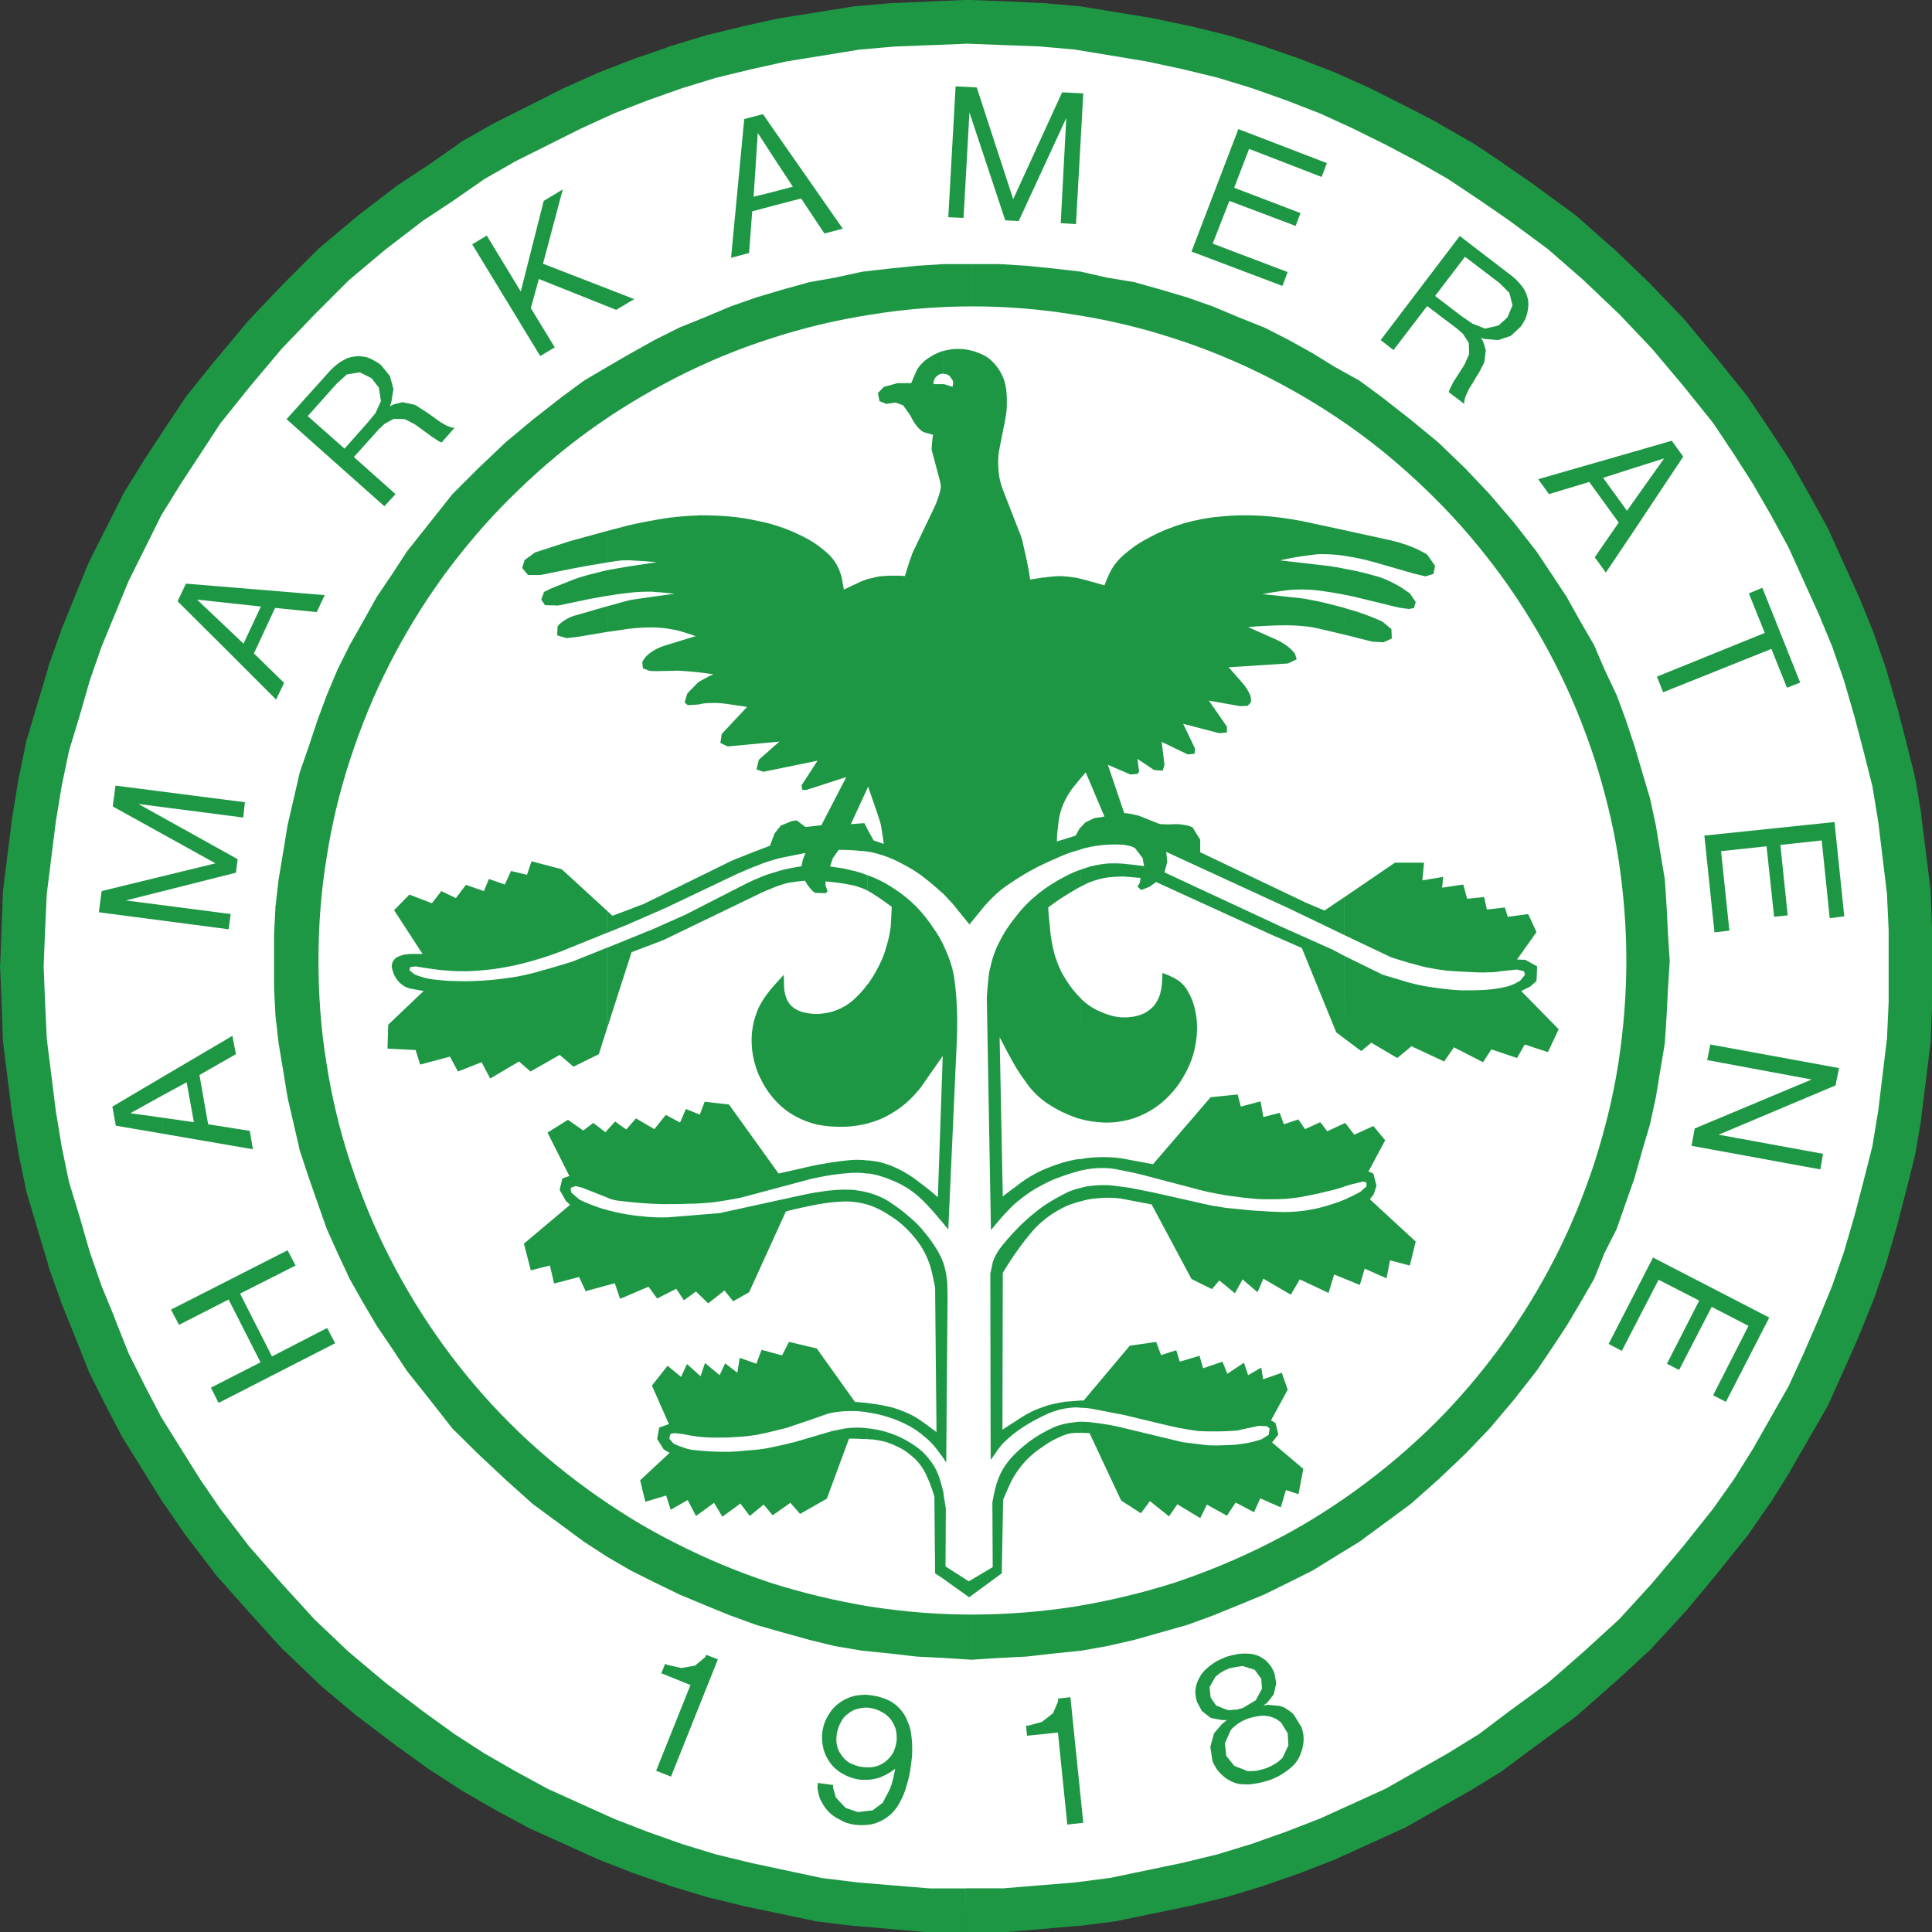 <svg xmlns="http://www.w3.org/2000/svg" width="213.642" height="213.656" viewBox="0 0 160.231 160.242" version="1.2"><rect x="0" y="0" width="160.231" height="160.242" fill="#333333" stroke="none"/><ellipse style="fill:#fff;fill-opacity:1;stroke-width:150;stroke-miterlimit:4;stroke-dasharray:none" cx="80.497" cy="79.744" rx="78.073" ry="78.371"/><g transform="translate(-628.26 -629.578)"><path style="fill:#1e9745;fill-opacity:1;fill-rule:nonzero;stroke:none" d="m 708.375,629.578 h -0.145 l -5.93,0.258 h -0.145 l -2.934,0.258 c -0.086,0 -0.172,0 -0.258,0.031 l -6.102,0.977 c -0.059,0.031 -0.117,0.031 -0.172,0.031 l -2.852,0.633 c -0.027,0 -0.059,0 -0.086,0.027 l -2.965,0.719 c -0.055,0.031 -0.113,0.059 -0.172,0.059 l -2.848,0.863 c -0.031,0.031 -0.086,0.031 -0.117,0.059 l -2.848,0.977 c -0.059,0 -0.086,0.031 -0.145,0.059 l -2.82,1.094 c -0.059,0.027 -0.113,0.059 -0.172,0.086 l -2.707,1.207 c -0.027,0.031 -0.086,0.059 -0.113,0.059 l -5.496,2.766 c -0.059,0.027 -0.117,0.055 -0.176,0.082 l -2.531,1.441 c -0.086,0.059 -0.203,0.117 -0.289,0.203 l -2.418,1.695 -2.617,1.727 c -0.059,0.031 -0.113,0.086 -0.172,0.117 l -3.078,2.359 c -0.059,0.027 -0.09,0.059 -0.145,0.113 l -3.051,2.562 c -0.086,0.059 -0.172,0.145 -0.23,0.203 l -2.848,2.848 c 0,0.027 -0.031,0.027 -0.059,0.059 l -2.707,2.848 c -0.055,0.059 -0.113,0.117 -0.172,0.172 l -2.59,3.109 c -0.027,0 -0.027,0.027 -0.059,0.059 l -2.473,3.078 c -0.059,0.086 -0.117,0.172 -0.176,0.258 l -1.754,2.621 -1.613,2.473 c -0.027,0.031 -0.027,0.059 -0.055,0.09 l -1.582,2.559 c -0.059,0.086 -0.117,0.176 -0.145,0.289 l -2.734,5.41 c -0.031,0.086 -0.059,0.172 -0.117,0.258 l -2.215,5.441 c -0.027,0.055 -0.059,0.141 -0.059,0.199 l -1.008,2.82 c 0,0.059 -0.027,0.117 -0.027,0.176 l -0.891,2.961 -0.836,2.82 c -0.059,0.117 -0.059,0.203 -0.086,0.316 l -0.605,2.91 c -0.027,0.055 -0.027,0.113 -0.027,0.141 l -0.488,2.965 c -0.031,0.059 -0.031,0.117 -0.031,0.145 l -0.746,5.957 c 0,0.086 -0.031,0.203 -0.031,0.316 l -0.113,3.078 -0.117,2.938 c -0.027,0.117 -0.027,0.199 0,0.316 l 0.117,2.934 0.113,3.109 c 0,0.086 0.031,0.203 0.031,0.289 l 0.746,5.957 c 0,0.027 0,0.086 0.031,0.145 l 0.488,2.965 c 0,0.027 0,0.086 0.027,0.141 l 0.605,2.906 c 0.027,0.117 0.027,0.23 0.086,0.32 l 0.836,2.82 0.891,2.961 c 0,0.059 0.027,0.117 0.027,0.176 l 1.008,2.82 c 0,0.086 0.031,0.141 0.059,0.199 l 1.094,2.707 1.121,2.82 c 0.031,0.113 0.086,0.199 0.117,0.285 l 1.352,2.707 c 0.031,0.027 0.031,0.027 0.031,0.059 l 1.352,2.59 c 0.055,0.055 0.086,0.145 0.145,0.23 l 3.223,5.18 c 0.027,0.055 0.055,0.113 0.113,0.145 l 1.699,2.473 c 0.027,0.031 0.059,0.059 0.086,0.117 l 2.359,3.078 c 0.027,0.059 0.086,0.145 0.145,0.203 l 2.734,3.078 c 0.027,0.027 0.027,0.059 0.059,0.059 l 2.703,2.992 c 0.059,0.059 0.117,0.113 0.172,0.145 l 2.82,2.703 c 0.059,0.059 0.117,0.117 0.176,0.172 l 3.078,2.59 c 0.055,0.031 0.086,0.059 0.145,0.09 l 3.105,2.359 c 0.031,0.027 0.059,0.055 0.086,0.055 l 2.594,1.871 c 0.055,0.031 0.082,0.059 0.141,0.086 l 2.445,1.586 c 0.059,0.055 0.117,0.086 0.176,0.113 l 2.59,1.496 c 0.027,0 0.059,0 0.059,0.031 l 2.703,1.465 c 0.086,0.059 0.172,0.086 0.23,0.117 l 5.469,2.473 c 0.059,0.031 0.113,0.059 0.172,0.086 l 2.82,1.094 c 0.059,0.031 0.086,0.059 0.145,0.059 l 2.848,0.98 c 0.031,0.027 0.086,0.027 0.117,0.055 l 2.848,0.863 c 0.059,0 0.117,0.031 0.172,0.059 l 2.965,0.719 c 0.027,0.031 0.059,0.031 0.086,0.031 l 5.871,1.234 c 0.086,0.031 0.203,0.059 0.289,0.059 l 3.051,0.375 h 0.141 l 5.93,0.52 h 3.254 v -3.629 h -2.965 l -5.93,-0.488 -3.051,-0.375 -5.812,-1.238 -2.965,-0.719 -2.82,-0.863 -2.848,-1.008 -2.82,-1.094 -5.469,-2.473 -2.703,-1.469 -2.594,-1.496 -2.445,-1.582 -2.59,-1.871 -3.105,-2.359 -3.082,-2.59 -2.82,-2.676 -2.734,-2.996 -2.703,-3.078 -2.359,-3.078 -1.699,-2.477 -3.223,-5.152 -1.355,-2.59 -1.352,-2.703 -1.121,-2.82 v -0.031 l -1.121,-2.734 -0.98,-2.82 -0.863,-2.992 -0.863,-2.82 -0.605,-2.934 -0.488,-2.965 -0.746,-5.957 -0.145,-3.078 -0.117,-2.938 0.117,-2.965 0.145,-3.078 0.746,-5.957 0.488,-2.965 0.605,-2.906 0.863,-2.848 0.863,-2.996 0.98,-2.82 2.242,-5.438 2.707,-5.441 1.582,-2.559 1.641,-2.504 1.699,-2.59 2.473,-3.082 2.59,-3.078 2.734,-2.848 2.852,-2.852 3.051,-2.559 3.078,-2.359 2.617,-1.73 0.031,-0.027 2.445,-1.699 2.562,-1.465 5.465,-2.734 2.707,-1.238 2.82,-1.094 2.848,-1.008 2.82,-0.863 2.965,-0.719 2.852,-0.633 6.043,-0.98 2.934,-0.258 5.93,-0.23 z m 80.117,80.148 v -3.137 l -0.113,-3.051 c 0,-0.113 0,-0.23 -0.027,-0.316 l -0.746,-5.957 v -0.145 l -0.492,-2.934 c -0.027,-0.086 -0.059,-0.172 -0.059,-0.262 l -0.746,-2.992 -0.75,-2.879 c -0.031,-0.027 -0.031,-0.055 -0.031,-0.086 l -0.859,-2.961 c -0.027,-0.059 -0.059,-0.117 -0.059,-0.176 l -0.977,-2.82 c -0.031,-0.059 -0.062,-0.145 -0.086,-0.199 l -1.098,-2.707 c -0.027,-0.027 -0.027,-0.086 -0.055,-0.113 l -2.477,-5.469 c -0.059,-0.086 -0.086,-0.145 -0.113,-0.23 l -1.496,-2.703 c 0,-0.031 -0.031,-0.059 -0.031,-0.059 l -1.465,-2.59 c -0.059,-0.059 -0.086,-0.117 -0.117,-0.203 l -1.641,-2.504 -1.727,-2.562 c -0.059,-0.086 -0.113,-0.172 -0.172,-0.258 l -2.477,-3.078 c 0,-0.031 -0.027,-0.059 -0.059,-0.059 l -2.59,-3.109 c -0.055,-0.055 -0.113,-0.113 -0.141,-0.172 l -2.738,-2.848 c -0.023,-0.031 -0.055,-0.059 -0.113,-0.117 l -2.965,-2.848 c -0.027,-0.031 -0.086,-0.059 -0.113,-0.086 l -2.938,-2.59 c -0.086,-0.059 -0.168,-0.145 -0.258,-0.203 l -3.195,-2.332 c -0.027,-0.027 -0.055,-0.027 -0.055,-0.055 l -2.504,-1.727 c -0.031,-0.031 -0.059,-0.031 -0.059,-0.059 l -2.59,-1.727 c -0.09,-0.027 -0.145,-0.086 -0.23,-0.117 l -2.562,-1.469 c -0.027,-0.027 -0.086,-0.055 -0.113,-0.082 l -2.617,-1.355 c 0,0 -0.031,-0.027 -0.062,-0.027 l -2.73,-1.383 c -0.027,0 -0.059,-0.027 -0.117,-0.059 l -2.703,-1.207 c -0.059,-0.027 -0.117,-0.059 -0.172,-0.086 l -2.824,-1.094 c -0.055,-0.027 -0.086,-0.059 -0.141,-0.059 l -2.82,-0.977 c -0.059,-0.027 -0.117,-0.027 -0.145,-0.059 l -2.82,-0.863 c -0.059,0 -0.145,-0.027 -0.203,-0.059 l -2.938,-0.719 c -0.055,-0.027 -0.086,-0.027 -0.141,-0.027 l -2.965,-0.633 c -0.059,0 -0.086,0 -0.145,-0.031 l -5.957,-0.977 c -0.086,-0.031 -0.199,-0.031 -0.285,-0.031 l -2.938,-0.258 h -0.145 l -2.992,-0.145 -3.078,-0.113 H 708.375 v 3.625 l 3.078,0.117 2.992,0.113 2.938,0.258 5.93,0.98 2.961,0.633 2.965,0.719 2.82,0.863 2.848,1.008 2.824,1.094 2.703,1.238 2.734,1.352 2.617,1.383 2.562,1.465 2.59,1.727 2.504,1.73 3.195,2.359 2.934,2.559 2.992,2.852 2.707,2.848 2.59,3.078 2.477,3.082 1.727,2.59 1.582,2.473 1.496,2.59 1.469,2.707 2.477,5.469 1.121,2.703 0.98,2.82 0.863,2.965 0.746,2.848 0.75,2.965 0.484,2.938 0.723,5.957 0.141,3.051 v 5.984 l -0.141,3.023 -0.723,5.957 -0.484,2.934 -0.75,2.965 -0.746,2.852 -0.863,2.961 -0.98,2.82 -1.121,2.734 -1.238,2.852 -1.238,2.703 -2.965,5.211 -1.582,2.531 -1.727,2.445 -2.477,3.109 -2.617,3.109 -2.68,2.934 -2.961,2.707 -2.965,2.59 -3.223,2.359 -2.477,1.871 -2.559,1.582 -5.211,2.965 -5.438,2.473 -2.824,1.094 -2.848,1.008 -2.82,0.863 -2.965,0.719 -5.957,1.238 -2.906,0.375 -5.957,0.488 H 708.375 v 3.629 h 3.367 l 5.957,-0.52 h 0.145 l 2.934,-0.375 c 0.086,0 0.203,-0.027 0.289,-0.059 l 5.957,-1.234 c 0.055,0 0.086,0 0.141,-0.031 l 2.938,-0.719 c 0.059,-0.027 0.145,-0.059 0.203,-0.059 l 2.82,-0.863 c 0.027,-0.027 0.086,-0.027 0.145,-0.055 l 2.82,-0.98 c 0.055,0 0.086,-0.027 0.141,-0.059 l 2.824,-1.094 c 0.055,-0.027 0.113,-0.055 0.172,-0.086 l 5.438,-2.473 c 0.113,-0.031 0.199,-0.086 0.289,-0.145 l 5.207,-2.965 c 0.059,-0.027 0.086,-0.059 0.113,-0.059 l 2.566,-1.582 c 0.086,-0.059 0.172,-0.145 0.258,-0.199 l 2.473,-1.844 3.195,-2.332 c 0.09,-0.055 0.172,-0.145 0.258,-0.199 l 2.938,-2.59 c 0.027,-0.031 0.059,-0.031 0.086,-0.059 l 2.934,-2.707 c 0.086,-0.086 0.172,-0.141 0.234,-0.23 l 2.703,-2.934 c 0.027,-0.059 0.059,-0.086 0.113,-0.113 l 2.59,-3.109 c 0.031,-0.031 0.059,-0.059 0.059,-0.086 l 2.477,-3.082 c 0.059,-0.055 0.113,-0.141 0.145,-0.199 l 1.695,-2.445 c 0.059,-0.031 0.09,-0.09 0.117,-0.145 l 1.613,-2.59 c 0.027,-0.031 0.027,-0.086 0.055,-0.117 l 2.992,-5.18 c 0.031,-0.086 0.086,-0.203 0.145,-0.289 l 1.211,-2.703 0.027,-0.059 1.266,-2.848 c 0,-0.031 0,-0.059 0.027,-0.086 l 1.098,-2.707 c 0.023,-0.059 0.055,-0.113 0.086,-0.199 l 0.977,-2.82 c 0,-0.059 0.031,-0.117 0.059,-0.176 l 0.859,-2.961 c 0,-0.031 0,-0.059 0.031,-0.09 l 0.75,-2.906 0.746,-2.965 c 0,-0.086 0.031,-0.172 0.059,-0.258 l 0.492,-2.934 v -0.145 l 0.746,-5.957 c 0.027,-0.086 0.027,-0.203 0.027,-0.289 l 0.113,-3.051 z m 0,0"/><path style="fill:#1e9745;fill-opacity:1;fill-rule:nonzero;stroke:none" d="m779.344 699.281.664 6.445 1.207-.145-.809-7.828-10.793 1.125.836 8.027 1.238-.145-.691-6.59 3.773-.402.629 5.844 1.125-.117-.605-5.844zM780.492 719.598l.289-1.438-10.676-1.957-.258 1.293 8.66 1.613-9.695 4.059-.262 1.438 10.68 1.957.227-1.293-8.66-1.586zM775.172 683.395l1.293 3.223 1.094-.43-3.137-7.859-1.121.461 1.32 3.281-8.945 3.625.516 1.297zM773.27 739.543l-2.934 5.754 1.062.547 3.598-6.992-9.641-4.98-3.684 7.168 1.094.574 3.051-5.898 3.367 1.727-2.676 5.238 1.008.516 2.707-5.234zM762.508 672.918l-1.988 2.879.922 1.266 2.301-3.426v-2.473l-.547.777-1.98-2.734 2.527-.809v-1.352l-7.914 2.273.895 1.238 3.34-1.008zm1.234.719 4.117-6.188-.949-1.32-3.168.918v1.352l2.535-.805-2.535 3.57zM746.621 654.961l2.477 1.871.488.43.488.75.031.922-.375.863-.547.863-.375.574-.316.633-.086.23 1.293.977v-.227l.117-.434.258-.547.406-.664v-4.746l-.086-.027-.922-.633-2.191-1.672 2.477-3.25.723.547v-1.383l-1.156-.891-6.559 8.633 1.062.832zm3.859 6.242.23-.398c.172-.234.312-.492.43-.75.086-.145.172-.316.227-.461l.117-.98-.23-.746-.172-.258.348.086 1.09.086 1.039-.348.805-.746c.172-.23.285-.43.402-.66.086-.23.172-.461.203-.723.055-.285.055-.574.027-.832-.059-.289-.145-.547-.285-.809-.117-.227-.289-.43-.465-.633-.227-.258-.461-.461-.719-.66l-3.047-2.332v1.383l2.156 1.641.805.805.258 1.035-.43 1.008-.719.66-1.121.262-.949-.375zM730.016 772.234l-.402.316-.664.777-.312 1.121.172 1.152c.086.258.227.488.375.719.141.203.344.402.547.578.23.199.516.371.801.488.086.027.148.059.234.086v-1.383l-.172-.086-.633-.805-.117-1.035.488-1.094c.113-.145.262-.289.434-.402v-1.297h-.117c-.203.027-.402.059-.602.027l-.926-.371-.457-.664-.09-.863.492-.863c.172-.145.344-.285.547-.402.172-.113.402-.199.605-.289l.547-.113v-1.035c-.258.027-.492.113-.75.172-.285.113-.605.258-.895.402-.258.172-.516.348-.773.574-.203.176-.375.375-.52.605-.141.23-.258.488-.344.75-.059.23-.09.457-.09.688.031.262.059.52.145.75l.402.75.75.574.922.172zm.75 5.238c.199.059.402.086.602.086.348.031.691 0 1.008-.059.402-.055.809-.172 1.18-.285.316-.117.633-.262.922-.434.289-.172.578-.375.805-.574.23-.172.434-.402.574-.633.176-.262.289-.547.375-.836.086-.289.145-.605.145-.922 0-.344-.059-.66-.172-.977l-.633-1.035c-.172-.203-.375-.348-.578-.461-.172-.145-.398-.23-.633-.289l-.977-.086-.348.059.32-.23.543-.691.207-.922-.145-.805c-.062-.203-.176-.402-.289-.605-.145-.172-.289-.344-.434-.488-.203-.145-.402-.289-.602-.375-.234-.086-.434-.145-.664-.172-.316-.027-.605-.027-.918 0-.09 0-.203.027-.289.059v1.035l.547-.086 1.004.316.547.746.059.836-.52.949-1.062.633c-.199.059-.375.117-.574.145v1.297c.055-.059.113-.117.172-.145.258-.172.516-.289.777-.402.289-.086.574-.176.859-.203.234-.059.492-.059.75-.027.203.027.406.086.605.172.203.086.402.23.578.375l.547.891.055 1.008-.488 1.035c-.176.172-.375.348-.574.461-.262.172-.52.289-.809.402-.258.086-.516.145-.773.203-.234.027-.492.027-.723.027l-.977-.375zM731.855 641.926l6.016 2.328.434-1.148-7.34-2.824-3.887 10.16 7.543 2.848.434-1.148-6.219-2.359 1.383-3.543 5.496 2.074.402-1.066-5.5-2.098zM717.035 770.336l-1.008.113-.027.262-.402.949-.918.719-1.125.316h-.199l.082.836 2.562-.262.777 7.629 1.324-.145zM709.266 636.828l-1.754-.086-.605 10.852 1.266.059.488-8.75 2.969 8.949 1.117.059 3.945-8.547-.461 8.719 1.266.086.605-10.848-1.754-.086-4.059 8.863zM700.145 770.133c-.348 0-.664.031-.98.086-.402.086-.805.262-1.148.492-.406.258-.75.602-1.008 1.035-.289.43-.461.922-.547 1.438-.059.461-.031.949.086 1.41.113.461.316.863.602 1.238.289.375.664.691 1.066.891.461.262.949.406 1.438.461h.492v-1.035c-.117 0-.23 0-.348-.027-.371-.031-.746-.172-1.094-.348-.285-.172-.516-.402-.688-.688-.176-.23-.289-.492-.348-.777-.059-.316-.059-.633 0-.98.059-.316.172-.66.348-.949.141-.289.344-.52.602-.691.23-.199.52-.344.836-.402.199-.059.434-.086.691-.086zm-4.059 7.312-.027.285c0 .262.055.492.113.723.059.258.172.488.316.719.145.258.316.488.52.688.199.203.43.375.688.52.262.145.492.258.75.375.289.086.547.145.836.172.285.027.574.027.863 0v-1.152l-.75.086-1.008-.344-.805-.863-.23-.805v-.23zm4.059 3.48c.086 0 .199-.027.285-.027.348-.059.633-.172.922-.316.348-.176.664-.406.922-.664.258-.285.488-.602.66-.949.23-.43.406-.863.52-1.324.172-.547.289-1.062.344-1.609.059-.402.117-.809.117-1.211 0-.402 0-.777-.059-1.18-.027-.461-.145-.922-.344-1.352-.145-.375-.348-.691-.605-.98-.289-.316-.605-.547-.949-.719-.434-.199-.895-.344-1.352-.402-.176-.027-.316-.027-.461-.059v1.066c.086 0 .199.027.285.027.348.059.691.172.98.348.289.145.547.371.746.633.176.258.316.516.406.832.055.316.086.637.055.953-.055.344-.145.688-.316 1.004-.172.289-.402.52-.66.723-.258.172-.52.316-.805.371-.23.059-.461.086-.691.059v1.035h.172c.23-.027.43-.055.66-.113.23-.059.434-.145.664-.258.199-.09.375-.203.547-.316l.316-.23-.086.43c-.031.203-.086.402-.145.633-.059.23-.145.461-.23.664l-.574 1.094-.836.633-.488.055zM692.371 640.254l-.832-1.207-1.555.402-1.094 11.512 1.496-.402.258-3.453 1.727-.461v-1.152l-1.609.402.344-5.293 1.266 1.957zm2.332 5.785 1.93 2.906 1.523-.402-5.785-8.289v2.305l1.645 2.504-1.645.43v1.152zM687.797 767.199l-.949-.375-.145.23-.805.664-1.121.199-1.152-.258-.203-.086-.316.777 2.418.977-2.848 7.109 1.234.488zM668.629 649.117l-1.207.723 5.641 9.266 1.207-.719-1.984-3.254.664-2.418 6.414 2.562 1.5-.891-7.57-2.938 1.641-6.16-1.582.949-1.902 7.516zM656.805 659.422c-.176.086-.375.199-.547.344-.234.172-.492.406-.691.633l-3.543 3.945 4.781 4.258v-1.84l-3.023-2.676 2.418-2.707.605-.547zm.805 8.059 2.07-2.305.488-.457.75-.406.922.031.832.43.836.605.547.402.605.402.23.086 1.062-1.207-.23-.031-.402-.141-.547-.316-1.008-.723c-.23-.141-.461-.316-.719-.457-.145-.117-.285-.203-.461-.262l-.949-.199-.777.199-.258.145.113-.344.176-1.094-.289-1.066-.691-.863c-.172-.172-.402-.316-.633-.43-.203-.117-.43-.234-.66-.289-.289-.059-.578-.086-.863-.059-.262.027-.547.086-.809.203-.027.027-.086.055-.141.086v1.41l.227-.203 1.066-.172.977.488.605.777.172 1.125-.457 1.004-.723.867-1.84 2.07-.027-.027v1.84l3.336 2.965.922-1.008zM708.891 651.48h-2.359l-2.242.141-2.246.23-2.273.262-2.246.488-2.129.375-2.273.633-2.129.633-2.129.746-2.129.895-2.133.863-2.012 1.008-2.016 1.121-1.984 1.152-1.902 1.121-1.871 1.379-2.387 1.871-2.246 1.871-2.273 2.16-2.129 2.129-1.871 2.359-1.898 2.391-1.238 1.898-1.266 1.871-1.121 2.016-1.125 1.984-1.004 2.016-.895 2.129-.75 2.012-.746 2.246-.75 2.16-.488 2.129-.52 2.246-.371 2.27-.375 2.246-.258 2.246-.117 2.273v4.52l.117 2.242.258 2.273.375 2.246.371 2.273.52 2.246.488 2.129.75 2.273.746 2.129.75 2.129.895 1.988 1.004 2.156 1.125 1.988 1.121 1.898 1.266 1.871 1.238 1.871 1.898 2.387 1.871 2.387 2.129 2.102 2.273 2.129 2.246 2.016 2.387 1.758 1.871 1.379 1.902 1.238 1.984 1.152 2.016 1.008 2.012.977 2.133.891 2.129.867 2.129.773 2.129.605 2.273.633 2.129.52 2.246.375 2.273.23 2.246.258 2.242.113 2.246.145h.113v-3.742c-2.848 0-5.641-.227-8.461-.66-2.789-.461-5.582-1.121-8.285-1.984-2.707-.895-5.324-1.988-7.859-3.281-2.531-1.266-4.949-2.766-7.25-4.434-2.305-1.668-4.461-3.48-6.477-5.496-2.016-2.016-3.855-4.172-5.527-6.477-1.668-2.301-3.164-4.746-4.457-7.281-1.297-2.531-2.363-5.148-3.254-7.855-.891-2.703-1.555-5.469-1.984-8.258-.461-2.82-.664-5.672-.664-8.492 0-2.848.203-5.699.664-8.488.43-2.82 1.094-5.582 1.984-8.289.891-2.707 1.957-5.324 3.254-7.855 1.293-2.535 2.789-4.98 4.457-7.281 1.672-2.273 3.512-4.461 5.527-6.449 2.016-2.012 4.172-3.883 6.477-5.551 2.301-1.672 4.719-3.137 7.25-4.434 2.535-1.297 5.152-2.391 7.859-3.254 2.703-.891 5.496-1.551 8.285-1.984 2.82-.461 5.613-.691 8.461-.691zm57.848 57.816-.145-2.246-.113-2.273-.145-2.246-.375-2.246-.375-2.27-.488-2.246-.633-2.129-.637-2.16-.746-2.246-.746-2.012-1.008-2.129-.863-2.016-1.152-1.984-1.125-2.016-1.234-1.871-1.266-1.898-1.871-2.391-2.016-2.359-2.016-2.129-2.242-2.16-2.273-1.871-2.387-1.871-1.871-1.379-2.02-1.121-1.867-1.152-2.016-1.121-1.984-1.008-2.16-.863-2.129-.895-2.129-.746-2.133-.633-2.242-.633-2.273-.375-2.129-.488-2.246-.262-2.273-.23-2.246-.141h-2.273v3.508c2.852 0 5.672.23 8.492.691 2.793.434 5.582 1.094 8.289 1.984 2.676.863 5.32 1.957 7.855 3.254 2.531 1.297 4.949 2.762 7.25 4.434 2.305 1.668 4.461 3.539 6.477 5.551 2.016 1.988 3.855 4.176 5.523 6.449 1.672 2.301 3.168 4.746 4.461 7.281 1.297 2.531 2.363 5.148 3.254 7.855.863 2.707 1.555 5.469 1.988 8.289.43 2.789.66 5.641.66 8.488 0 2.82-.23 5.672-.66 8.492-.434 2.789-1.125 5.555-1.988 8.258-.891 2.707-1.957 5.324-3.254 7.855-1.293 2.535-2.789 4.98-4.461 7.281-1.668 2.305-3.508 4.461-5.523 6.477-2.016 1.984-4.172 3.828-6.477 5.496-2.301 1.668-4.719 3.168-7.25 4.434-2.535 1.293-5.18 2.387-7.855 3.281-2.707.863-5.496 1.523-8.289 1.984-2.82.434-5.641.66-8.492.66v3.742l2.273-.145 2.246-.113 2.273-.258 2.246-.23 2.129-.375 2.273-.52 2.242-.633 2.133-.605 2.129-.773 2.129-.867 2.16-.891 1.984-.977 2.016-1.008 1.867-1.152 2.02-1.238 1.871-1.379 2.387-1.758 2.273-2.016 2.242-2.129 2.016-2.102 2.016-2.387 1.871-2.387 1.266-1.871 1.234-1.871 1.125-1.898 1.152-1.988.863-2.156 1.008-1.988 1.492-4.258.637-2.273.633-2.129.488-2.246.375-2.273.375-2.246.145-2.273.113-2.242zM647.246 678.273l-3.566-.289-.691 1.465 4.258 4.234v-1.871l-2.645-2.504 2.645.285zm3.828 1.723 3.453.348.664-1.41-7.945-.66v1.32l2.648.289-1.438 3.078-1.211-1.148v1.871l3.914 3.914.664-1.383-2.504-2.445zM645.75 744.664l.637 1.266 9.668-4.949-.664-1.266-4.574 2.359-2.648-5.207 4.605-2.332-.664-1.266-9.668 4.922.664 1.266 4.113-2.102 2.648 5.207zM641.723 718.906l-4.145 2.449.289 1.582 3.855.66v-1.324l-2.648-.371 2.648-1.469zm3.078-.172 3.023-1.727-.289-1.523-5.812 3.422v1.527l2.016-1.094.602 3.309-2.617-.375v1.324l7.512 1.297-.258-1.527-3.457-.547zM636.688 703.48l-.23 1.758 10.762 1.41.172-1.266-8.691-1.125 9.125-2.301.145-1.121-8.23-4.578 8.691 1.125.141-1.27-10.734-1.379-.23 1.727 8.52 4.719zm0 0"/><path style="fill:#1e9745;fill-opacity:1;fill-rule:nonzero;stroke:none" d="m 678.617,723.312 -0.145,0.172 -1.008,-0.777 -0.832,0.633 -1.27,-0.891 -1.695,1.062 1.812,3.598 -0.578,0.203 -0.227,0.949 0.516,0.918 0.348,0.32 -3.828,3.223 0.574,2.215 1.582,-0.402 0.348,1.496 2.07,-0.547 0.547,1.18 1.785,-0.488 v -6.246 c -0.316,-0.086 -0.633,-0.172 -0.922,-0.289 -0.488,-0.172 -0.922,-0.344 -1.383,-0.574 l -0.688,-0.605 -0.031,-0.371 0.402,-0.145 0.578,0.145 2.043,0.805 z m 0,-18.191 -3.77,-3.453 -2.504,-0.66 -0.375,1.121 -1.324,-0.316 -0.516,1.121 -1.324,-0.457 -0.406,1.004 -1.496,-0.516 -0.832,1.094 -1.211,-0.578 -0.777,1.008 -1.867,-0.719 -1.27,1.297 2.359,3.625 h -0.719 c -0.199,0 -0.402,0 -0.574,0.027 -0.289,0.027 -0.547,0.117 -0.805,0.23 -0.145,0.086 -0.262,0.203 -0.348,0.348 -0.086,0.172 -0.145,0.375 -0.086,0.574 0.059,0.289 0.172,0.605 0.348,0.863 0.141,0.203 0.316,0.402 0.543,0.547 0.176,0.145 0.406,0.23 0.637,0.289 l 1.094,0.199 -2.938,2.793 -0.059,1.984 2.332,0.117 0.375,1.207 2.473,-0.66 0.664,1.234 1.957,-0.773 0.719,1.352 2.391,-1.41 0.949,0.832 2.418,-1.379 1.148,0.977 2.102,-1.035 0.691,-2.188 v -6.648 l -2.879,1.152 c -0.863,0.258 -1.754,0.547 -2.648,0.777 -0.43,0.145 -0.863,0.23 -1.32,0.344 -0.637,0.145 -1.27,0.23 -1.93,0.316 -0.719,0.086 -1.441,0.145 -2.188,0.176 -0.574,0.027 -1.18,0.027 -1.785,0 -0.516,0 -1.035,-0.059 -1.555,-0.117 -0.285,-0.027 -0.574,-0.086 -0.832,-0.145 -0.289,-0.086 -0.578,-0.172 -0.836,-0.285 l -0.43,-0.348 0.086,-0.258 0.43,-0.059 0.891,0.145 c 0.578,0.086 1.152,0.172 1.73,0.199 0.543,0.059 1.121,0.059 1.695,0.059 0.691,-0.027 1.383,-0.086 2.102,-0.172 0.805,-0.113 1.613,-0.258 2.418,-0.461 0.574,-0.145 1.18,-0.316 1.727,-0.488 0.52,-0.172 1.035,-0.348 1.555,-0.547 l 3.77,-1.527 z m 0,-25.266 -2.477,0.719 c -0.371,0.086 -0.719,0.23 -1.035,0.434 -0.23,0.141 -0.43,0.312 -0.605,0.516 l -0.027,0.75 0.777,0.23 0.977,-0.117 2.391,-0.402 z m 0,-2.992 v 2.129 c -0.488,0.086 -0.949,0.172 -1.438,0.258 l -2.621,0.547 -1.094,-0.027 -0.316,-0.461 0.23,-0.633 0.574,-0.289 1.957,-0.777 c 0.578,-0.203 1.18,-0.375 1.785,-0.516 0.316,-0.09 0.605,-0.148 0.922,-0.23 m 0,-3.254 -3.137,0.863 -2.848,0.922 -0.863,0.633 -0.203,0.66 0.488,0.578 h 1.035 l 2.879,-0.578 c 0.895,-0.172 1.758,-0.316 2.648,-0.461 z m 21.555,72.32 -1.008,-0.086 -3.164,-4.43 -2.305,-0.547 -0.574,1.121 -1.699,-0.461 -0.43,1.152 -1.383,-0.488 -0.199,1.234 -1.008,-0.777 -0.461,0.98 -1.207,-1.008 -0.375,1.094 -1.125,-1.008 -0.488,1.066 -1.121,-0.922 -1.297,1.641 1.41,3.195 -0.805,0.285 -0.172,0.953 0.547,0.863 0.488,0.285 -2.445,2.273 0.43,1.785 1.727,-0.52 0.375,1.18 1.41,-0.805 0.691,1.324 1.496,-1.094 0.691,1.152 1.496,-1.094 0.777,1.035 1.152,-0.949 0.746,0.891 1.469,-1.035 0.805,0.922 2.219,-1.266 1.84,-4.98 c 0.375,0 0.75,0 1.094,0.031 h 0.402 v -0.895 c -0.461,-0.059 -0.922,-0.059 -1.383,-0.027 -0.172,0.027 -0.344,0.027 -0.488,0.055 -0.344,0.059 -0.66,0.145 -1.008,0.203 l -3.137,0.922 c -0.375,0.086 -0.746,0.172 -1.094,0.258 -0.402,0.086 -0.805,0.172 -1.207,0.258 -0.547,0.09 -1.066,0.145 -1.613,0.176 -0.488,0.055 -0.977,0.086 -1.465,0.113 -0.492,0 -1.008,0 -1.496,-0.027 -0.492,-0.031 -0.953,-0.059 -1.441,-0.117 -0.316,-0.027 -0.66,-0.113 -0.949,-0.23 -0.289,-0.086 -0.547,-0.199 -0.777,-0.316 l -0.344,-0.402 0.086,-0.375 0.316,-0.086 0.777,0.086 c 0.371,0.09 0.777,0.145 1.152,0.203 0.516,0.059 1.035,0.086 1.523,0.086 0.605,0 1.207,0 1.812,-0.059 0.547,-0.027 1.066,-0.086 1.582,-0.172 0.289,-0.059 0.578,-0.113 0.836,-0.172 0.547,-0.145 1.094,-0.258 1.641,-0.402 l 2.043,-0.691 1.383,-0.488 c 0.461,-0.117 0.891,-0.172 1.352,-0.203 0.574,-0.027 1.18,-0.027 1.754,0.059 0.059,0 0.117,0 0.145,0.027 z m -21.555,-9.754 v -6.246 c 0.172,0.059 0.375,0.086 0.547,0.145 0.777,0.172 1.555,0.316 2.332,0.375 0.719,0.086 1.465,0.113 2.188,0.086 l 4.258,-0.348 6.965,-1.523 c 0.43,-0.086 0.832,-0.172 1.266,-0.23 0.402,-0.059 0.777,-0.117 1.18,-0.145 0.578,-0.059 1.152,-0.059 1.727,-0.027 0.375,0.055 0.75,0.113 1.094,0.199 v 1.008 c -0.316,-0.086 -0.691,-0.172 -1.035,-0.199 -0.375,-0.059 -0.777,-0.059 -1.18,-0.031 -0.664,0.031 -1.297,0.117 -1.93,0.23 -0.863,0.172 -1.727,0.348 -2.59,0.578 l -3.051,6.703 -1.324,0.75 -0.719,-0.895 -1.352,1.066 -1.008,-0.98 -1.008,0.723 -0.633,-0.953 -1.582,0.809 -0.719,-0.98 -2.359,1.008 L 679.25,736.004 Z m 21.555,-10.359 c -0.43,-0.059 -0.891,-0.059 -1.352,-0.031 -0.547,0.059 -1.094,0.117 -1.641,0.203 -0.691,0.113 -1.383,0.23 -2.074,0.402 l -2.27,0.516 -4.117,-5.727 -2.016,-0.23 -0.402,1.066 -1.152,-0.461 -0.488,1.121 -1.18,-0.633 -0.949,1.18 -1.527,-0.891 -0.805,0.922 -0.922,-0.664 -0.66,0.723 v 5.582 l 0.027,0.027 c 0.348,0.145 0.719,0.23 1.094,0.258 1.152,0.145 2.273,0.23 3.398,0.262 0.746,0 1.496,0 2.242,-0.031 0.664,0 1.324,-0.055 1.988,-0.113 0.488,-0.059 0.977,-0.145 1.465,-0.23 0.402,-0.059 0.836,-0.145 1.238,-0.258 l 5.496,-1.469 c 0.547,-0.113 1.094,-0.23 1.672,-0.316 0.402,-0.059 0.832,-0.117 1.293,-0.145 0.547,-0.059 1.094,-0.059 1.641,0.027 z m 0,-14.562 v 11.512 c -0.574,0.141 -1.207,0.23 -1.812,0.258 -0.777,0.027 -1.555,-0.027 -2.301,-0.172 -0.633,-0.145 -1.238,-0.375 -1.816,-0.691 -0.602,-0.316 -1.148,-0.75 -1.609,-1.238 -0.488,-0.52 -0.922,-1.121 -1.238,-1.785 -0.344,-0.633 -0.547,-1.293 -0.691,-2.012 -0.113,-0.664 -0.145,-1.383 -0.059,-2.074 0.059,-0.547 0.203,-1.062 0.406,-1.582 0.172,-0.488 0.461,-0.949 0.777,-1.383 0.172,-0.23 0.371,-0.488 0.574,-0.719 0.289,-0.316 0.574,-0.633 0.863,-0.949 l 0.027,1.094 c 0.031,0.316 0.086,0.605 0.203,0.891 0.086,0.203 0.199,0.375 0.344,0.547 0.23,0.23 0.52,0.402 0.836,0.52 0.43,0.145 0.922,0.199 1.41,0.199 0.52,-0.027 1.062,-0.113 1.555,-0.316 0.516,-0.199 0.949,-0.461 1.352,-0.805 0.434,-0.402 0.836,-0.805 1.18,-1.293 m 0,-33.645 c -0.113,0.059 -0.258,0.117 -0.402,0.145 l -1.527,0.719 -0.172,-0.98 c -0.086,-0.371 -0.23,-0.719 -0.402,-1.062 -0.172,-0.289 -0.375,-0.574 -0.605,-0.805 -0.602,-0.578 -1.293,-1.094 -2.043,-1.469 -0.918,-0.488 -1.898,-0.863 -2.906,-1.152 -0.949,-0.23 -1.898,-0.43 -2.848,-0.547 -0.98,-0.113 -1.93,-0.145 -2.906,-0.145 -0.863,0.031 -1.758,0.09 -2.648,0.203 -1.121,0.172 -2.246,0.375 -3.34,0.633 l -1.754,0.461 v 2.617 c 0.113,-0.027 0.23,-0.055 0.344,-0.055 0.289,-0.059 0.547,-0.086 0.836,-0.117 0.289,0 0.574,-0.027 0.863,0 0.691,0.031 1.383,0.086 2.07,0.145 l -2.645,0.402 c -0.492,0.086 -0.98,0.172 -1.469,0.262 v 2.129 c 0.547,-0.09 1.094,-0.176 1.641,-0.23 0.605,-0.086 1.18,-0.117 1.785,-0.117 0.199,0 0.402,0 0.602,0.031 0.52,0.027 1.039,0.086 1.555,0.141 -1.094,0.145 -2.188,0.289 -3.281,0.461 -0.316,0.031 -0.633,0.117 -0.949,0.203 l -1.352,0.375 v 2.129 l 1.18,-0.172 c 0.836,-0.145 1.699,-0.203 2.531,-0.203 0.578,0 1.152,0.059 1.727,0.172 0.203,0.031 0.434,0.086 0.633,0.145 0.434,0.117 0.836,0.262 1.27,0.402 l -2.535,0.777 c -0.461,0.145 -0.891,0.344 -1.266,0.633 -0.289,0.203 -0.488,0.461 -0.633,0.75 l 0.059,0.52 0.547,0.199 c 0.172,0.027 0.375,0.027 0.574,0.027 0.434,0 0.895,-0.027 1.352,-0.027 0.348,-0.027 0.723,0 1.066,0.027 0.777,0.059 1.555,0.145 2.301,0.262 -0.285,0.113 -0.547,0.258 -0.805,0.402 -0.172,0.086 -0.316,0.172 -0.488,0.289 l -0.863,0.891 -0.23,0.746 0.258,0.23 0.922,-0.055 c 0.289,-0.09 0.605,-0.117 0.922,-0.117 0.43,-0.027 0.891,0 1.324,0.059 l 1.754,0.258 -2.102,2.246 -0.113,0.746 0.602,0.289 4.289,-0.402 -1.695,1.496 -0.203,0.809 0.574,0.199 4.492,-0.922 -1.324,2.043 0.055,0.375 h 0.375 l 3.281,-1.062 -2.07,4 -1.324,0.141 -0.723,-0.547 -0.402,0.059 -0.918,0.375 -0.52,0.66 -0.375,1.008 c -0.918,0.348 -1.812,0.691 -2.734,1.066 -0.23,0.086 -0.488,0.199 -0.719,0.316 l -6.906,3.395 c -0.145,0.059 -0.289,0.145 -0.434,0.172 -0.746,0.289 -1.496,0.578 -2.273,0.863 l -0.43,-0.402 v 1.812 l 1.699,-0.688 3.164,-1.383 5.984,-2.848 c 0.551,-0.23 1.066,-0.461 1.613,-0.664 0.461,-0.199 0.922,-0.344 1.41,-0.488 0.258,-0.086 0.547,-0.145 0.836,-0.203 0.574,-0.113 1.148,-0.23 1.727,-0.344 l -0.23,0.605 -0.086,0.488 c -0.492,0.086 -0.98,0.172 -1.469,0.285 -0.23,0.059 -0.461,0.117 -0.691,0.203 -0.43,0.117 -0.863,0.258 -1.266,0.434 -0.344,0.145 -0.691,0.285 -1.035,0.457 l -5.18,2.648 -2.648,1.18 -3.828,1.555 v 6.648 l 2.016,-6.273 2.645,-1.008 7.688,-3.711 c 0.516,-0.262 1.062,-0.488 1.637,-0.719 0.348,-0.117 0.664,-0.23 1.039,-0.32 0.113,-0.027 0.258,-0.027 0.402,-0.055 0.316,-0.059 0.66,-0.086 0.977,-0.117 0.117,0.23 0.262,0.434 0.434,0.637 0.113,0.141 0.258,0.285 0.402,0.371 l 0.863,0.027 0.172,-0.141 -0.172,-0.52 v -0.316 c 0.691,0.059 1.41,0.145 2.102,0.289 0.344,0.055 0.66,0.172 0.977,0.289 0.145,0.055 0.262,0.113 0.375,0.172 v -1.27 c -0.43,-0.172 -0.863,-0.316 -1.324,-0.402 -0.199,-0.059 -0.402,-0.086 -0.574,-0.145 -0.402,-0.055 -0.805,-0.113 -1.18,-0.172 l 0.23,-0.691 0.488,-0.688 c 0.605,0 1.207,0.027 1.812,0.086 0.203,0 0.375,0.027 0.547,0.055 v -1.898 l -0.23,-0.461 -1.121,0.086 1.352,-2.934 z m 0,71.316 v -0.895 h 0.027 c 0.578,0.059 1.152,0.172 1.699,0.348 0.547,0.172 1.094,0.402 1.582,0.688 0.461,0.262 0.863,0.547 1.238,0.863 0.375,0.348 0.719,0.777 1.008,1.238 0.289,0.488 0.488,1.035 0.633,1.613 0.059,0.199 0.086,0.375 0.145,0.574 v 7.168 l -0.691,-0.461 -0.059,-6.359 c -0.113,-0.406 -0.258,-0.809 -0.402,-1.184 -0.113,-0.258 -0.23,-0.516 -0.344,-0.773 -0.23,-0.434 -0.488,-0.809 -0.836,-1.152 -0.402,-0.375 -0.832,-0.719 -1.293,-0.949 -0.348,-0.172 -0.723,-0.348 -1.094,-0.461 -0.375,-0.117 -0.777,-0.172 -1.152,-0.23 -0.145,0 -0.316,0 -0.461,-0.027 m 0,-19.457 c 0.027,0.031 0.086,0.031 0.117,0.031 0.574,0.199 1.121,0.457 1.641,0.805 0.574,0.344 1.09,0.746 1.551,1.207 0.434,0.434 0.836,0.922 1.18,1.441 0.262,0.43 0.492,0.891 0.664,1.379 0.086,0.23 0.145,0.461 0.199,0.664 0.117,0.461 0.203,0.918 0.289,1.379 l 0.117,11.973 c -0.434,-0.316 -0.867,-0.66 -1.297,-0.949 -0.23,-0.172 -0.461,-0.289 -0.691,-0.43 -0.516,-0.262 -1.035,-0.461 -1.582,-0.637 -0.633,-0.172 -1.297,-0.285 -1.984,-0.371 l -0.203,-0.031 v 0.777 c 0.605,0.086 1.18,0.203 1.758,0.402 0.602,0.176 1.176,0.434 1.723,0.723 0.461,0.258 0.895,0.547 1.238,0.863 0.375,0.285 0.719,0.633 1.008,1.004 l 0.605,0.809 v -16.203 c -0.027,0 -0.027,-0.031 -0.027,-0.031 -0.117,-0.344 -0.289,-0.66 -0.461,-0.977 -0.316,-0.52 -0.664,-1.035 -1.066,-1.496 -0.375,-0.488 -0.805,-0.922 -1.297,-1.324 -0.547,-0.488 -1.148,-0.922 -1.781,-1.324 -0.434,-0.258 -0.895,-0.461 -1.383,-0.605 -0.113,-0.027 -0.199,-0.055 -0.316,-0.086 z m 0,-26.043 v -1.27 c 0.203,0.059 0.375,0.117 0.547,0.203 0.633,0.258 1.238,0.605 1.785,0.98 0.66,0.43 1.238,0.918 1.785,1.465 0.516,0.547 1.008,1.152 1.41,1.785 0.316,0.434 0.574,0.891 0.805,1.352 v 23.109 c -0.23,-0.258 -0.434,-0.516 -0.66,-0.777 -0.262,-0.285 -0.52,-0.602 -0.809,-0.891 -0.375,-0.402 -0.805,-0.777 -1.293,-1.121 -0.52,-0.348 -1.066,-0.633 -1.672,-0.863 -0.547,-0.23 -1.121,-0.402 -1.695,-0.492 h -0.203 v -1.09 c 0.258,0 0.52,0.055 0.777,0.086 0.633,0.113 1.266,0.344 1.84,0.633 0.461,0.23 0.895,0.488 1.297,0.777 0.66,0.488 1.324,1.004 1.957,1.551 l 0.402,-11.711 -1.785,2.562 c -0.371,0.488 -0.805,0.949 -1.266,1.352 -0.43,0.375 -0.922,0.691 -1.41,0.977 -0.516,0.289 -1.062,0.52 -1.641,0.664 -0.055,0.027 -0.113,0.027 -0.172,0.059 v -11.512 c 0.059,-0.059 0.117,-0.117 0.172,-0.203 0.434,-0.633 0.805,-1.297 1.094,-1.984 0.172,-0.406 0.289,-0.809 0.402,-1.211 0.117,-0.402 0.203,-0.805 0.262,-1.207 0.027,-0.203 0.055,-0.402 0.055,-0.633 0.031,-0.402 0.031,-0.805 0.059,-1.238 -0.516,-0.375 -1.035,-0.75 -1.582,-1.094 -0.145,-0.086 -0.289,-0.172 -0.461,-0.258 m 6.332,-44.754 c -0.289,0.086 -0.547,0.203 -0.777,0.316 -0.316,0.172 -0.633,0.375 -0.891,0.605 -0.176,0.172 -0.375,0.402 -0.52,0.633 l -0.488,1.125 h -1.125 l -1.148,0.312 -0.492,0.52 0.145,0.664 0.547,0.227 0.777,-0.113 0.633,0.23 0.605,0.863 c 0.145,0.316 0.344,0.633 0.574,0.922 0.145,0.172 0.316,0.316 0.492,0.43 l 0.805,0.23 c -0.059,0.348 -0.086,0.719 -0.117,1.094 0,0.086 0,0.172 0.031,0.258 l 0.66,2.477 c 0.086,0.258 0.086,0.52 0.031,0.777 -0.145,0.547 -0.316,1.066 -0.578,1.582 L 704,675.309 c -0.059,0.113 -0.113,0.227 -0.145,0.371 -0.203,0.547 -0.375,1.094 -0.547,1.672 -0.344,-0.031 -0.719,-0.031 -1.062,-0.031 -0.203,0 -0.434,0 -0.637,0.031 -0.312,0 -0.633,0.055 -0.918,0.141 -0.176,0.031 -0.348,0.09 -0.52,0.117 v 17.383 l 0.086,-0.172 0.488,1.41 c 0.145,0.402 0.289,0.832 0.434,1.293 0.059,0.172 0.117,0.348 0.145,0.52 0.027,0.172 0.059,0.344 0.086,0.52 0.059,0.344 0.113,0.688 0.145,1.004 l -0.836,-0.285 -0.547,-0.98 v 1.898 c 0.145,0.031 0.258,0.031 0.375,0.059 0.633,0.145 1.266,0.348 1.84,0.605 0.777,0.375 1.527,0.777 2.219,1.266 0.457,0.348 0.918,0.719 1.379,1.125 0.172,0.172 0.348,0.312 0.52,0.457 V 661.438 h -0.836 l 0.031,-0.262 0.113,-0.258 0.172,-0.172 0.23,-0.145 0.262,-0.031 h 0.027 z m 0,72.379 v -23.109 c 0.113,0.289 0.258,0.578 0.375,0.863 0.258,0.664 0.461,1.355 0.547,2.074 0.086,0.633 0.141,1.266 0.172,1.898 0.059,0.949 0.059,1.898 0.027,2.848 l -0.719,15.918 c -0.145,-0.176 -0.289,-0.348 -0.402,-0.492 m 0,19.457 0.23,0.375 0.113,-13.844 c 0,-0.375 -0.027,-0.75 -0.027,-1.125 -0.027,-0.227 -0.059,-0.457 -0.086,-0.66 -0.059,-0.316 -0.145,-0.633 -0.23,-0.949 z m 0,10.016 v -7.168 c 0,0.086 0.027,0.172 0.027,0.258 0.059,0.348 0.117,0.723 0.172,1.066 l -0.027,4.805 1.93,1.238 1.984,-1.18 -0.027,-5.383 c 0.086,-0.457 0.172,-0.891 0.289,-1.32 0.055,-0.203 0.113,-0.406 0.199,-0.605 0.203,-0.547 0.488,-1.035 0.836,-1.469 0.488,-0.605 1.035,-1.094 1.637,-1.555 0.633,-0.488 1.328,-0.891 2.074,-1.238 0.516,-0.23 1.094,-0.371 1.672,-0.43 0.199,-0.027 0.402,-0.059 0.629,-0.059 v 0.922 h -0.312 c -0.148,0 -0.289,0.027 -0.434,0.027 -0.375,0.059 -0.719,0.176 -1.066,0.348 -0.52,0.23 -1.008,0.516 -1.469,0.863 -0.484,0.316 -0.918,0.691 -1.32,1.121 -0.375,0.402 -0.691,0.836 -0.98,1.324 -0.117,0.199 -0.23,0.402 -0.316,0.605 -0.199,0.43 -0.371,0.863 -0.547,1.266 l -0.113,6.102 -2.707,1.984 z m 11.395,-82.941 c -0.086,0 -0.141,-0.031 -0.199,-0.059 -0.375,-0.059 -0.719,-0.117 -1.094,-0.145 -0.316,-0.027 -0.633,-0.027 -0.953,0 -0.66,0.059 -1.293,0.145 -1.953,0.258 -0.145,-0.977 -0.344,-1.926 -0.578,-2.875 -0.059,-0.348 -0.172,-0.723 -0.312,-1.039 l -1.355,-3.48 c -0.199,-0.52 -0.348,-1.066 -0.375,-1.609 -0.059,-0.578 -0.059,-1.184 0.059,-1.785 l 0.344,-1.758 c 0.117,-0.488 0.203,-1.004 0.262,-1.523 0.027,-0.434 0.027,-0.895 0,-1.324 -0.027,-0.547 -0.145,-1.066 -0.375,-1.555 -0.203,-0.43 -0.516,-0.863 -0.863,-1.18 -0.285,-0.289 -0.633,-0.488 -1.008,-0.633 -0.402,-0.172 -0.863,-0.289 -1.324,-0.348 -0.43,-0.027 -0.863,-0.027 -1.266,0.059 -0.145,0.027 -0.289,0.059 -0.402,0.086 v 1.898 l 0.23,0.031 0.23,0.113 0.172,0.203 0.145,0.23 0.027,0.23 -0.055,0.285 -0.691,-0.227 h -0.059 v 42.273 c 0.258,0.289 0.516,0.547 0.777,0.836 l 1.379,1.699 c 0.434,-0.52 0.836,-1.035 1.27,-1.555 0.227,-0.258 0.461,-0.492 0.688,-0.719 0.402,-0.406 0.863,-0.777 1.355,-1.094 0.719,-0.492 1.465,-0.949 2.246,-1.355 0.633,-0.316 1.32,-0.633 1.984,-0.918 0.543,-0.23 1.121,-0.434 1.695,-0.578 v -1.84 l -0.113,0.113 -0.316,0.578 -1.555,0.488 c 0,-0.402 0.027,-0.805 0.086,-1.211 0.027,-0.285 0.059,-0.547 0.113,-0.832 0.09,-0.402 0.203,-0.777 0.375,-1.152 0.172,-0.402 0.406,-0.777 0.664,-1.152 0.172,-0.199 0.316,-0.402 0.488,-0.605 0.086,-0.113 0.172,-0.199 0.258,-0.312 z m 0,48.117 v 0.949 c -0.777,0.203 -1.523,0.461 -2.27,0.75 -0.637,0.285 -1.238,0.602 -1.844,0.977 -0.547,0.375 -1.094,0.777 -1.586,1.238 -0.199,0.203 -0.398,0.434 -0.602,0.633 -0.406,0.434 -0.777,0.891 -1.152,1.352 l -0.344,-19.281 c 0.027,-0.547 0.086,-1.121 0.141,-1.668 0.031,-0.289 0.062,-0.547 0.148,-0.836 0.141,-0.691 0.375,-1.379 0.715,-2.043 0.375,-0.777 0.867,-1.523 1.414,-2.188 0.543,-0.719 1.18,-1.352 1.898,-1.93 0.688,-0.543 1.469,-1.035 2.273,-1.438 0.375,-0.199 0.777,-0.375 1.207,-0.52 v 1.414 c -0.258,0.113 -0.488,0.258 -0.719,0.402 -0.691,0.402 -1.352,0.832 -1.984,1.324 0.027,0.547 0.086,1.094 0.145,1.668 0.027,0.43 0.086,0.863 0.172,1.266 0.141,0.891 0.43,1.727 0.836,2.531 0.43,0.75 0.922,1.469 1.551,2.074 v 10.016 c -0.141,-0.031 -0.258,-0.086 -0.402,-0.117 -0.805,-0.285 -1.582,-0.66 -2.273,-1.121 -0.633,-0.402 -1.18,-0.922 -1.641,-1.496 -0.371,-0.52 -0.746,-1.035 -1.062,-1.555 -0.492,-0.836 -0.922,-1.668 -1.355,-2.504 l 0.262,13.211 c 0.375,-0.316 0.773,-0.605 1.18,-0.895 0.23,-0.199 0.488,-0.371 0.75,-0.547 0.574,-0.371 1.176,-0.691 1.84,-0.949 0.719,-0.285 1.438,-0.516 2.188,-0.66 0.172,-0.031 0.344,-0.059 0.516,-0.059 m -6.473,9.441 c 0.402,-0.664 0.805,-1.297 1.266,-1.93 0.316,-0.461 0.691,-0.922 1.066,-1.383 0.488,-0.574 1.062,-1.094 1.695,-1.523 0.605,-0.402 1.238,-0.75 1.93,-0.949 0.172,-0.059 0.344,-0.117 0.516,-0.145 v -1.121 c -0.375,0.086 -0.719,0.199 -1.062,0.344 -0.691,0.344 -1.383,0.719 -2.016,1.152 -0.688,0.488 -1.324,1.035 -1.926,1.609 -0.547,0.547 -1.066,1.125 -1.555,1.727 -0.262,0.316 -0.461,0.664 -0.637,1.039 -0.027,0.113 -0.086,0.199 -0.113,0.312 -0.059,0.32 -0.145,0.637 -0.199,0.953 l 0.027,15.426 c 0.23,-0.289 0.434,-0.605 0.633,-0.895 0.113,-0.145 0.23,-0.285 0.344,-0.43 0.234,-0.23 0.461,-0.434 0.691,-0.633 0.262,-0.23 0.547,-0.434 0.836,-0.637 0.602,-0.402 1.266,-0.773 1.93,-1.09 0.43,-0.203 0.863,-0.375 1.324,-0.492 0.371,-0.086 0.773,-0.145 1.18,-0.172 0.168,0 0.344,0 0.543,0.027 v -0.602 c -0.344,0.027 -0.719,0.055 -1.062,0.086 -0.203,0 -0.402,0.027 -0.633,0.086 -0.551,0.086 -1.098,0.23 -1.613,0.43 -0.52,0.176 -1.035,0.434 -1.496,0.723 l -1.699,1.094 z m 6.473,13.266 c 0.234,0 0.461,0.027 0.719,0.027 l 2.621,5.586 1.641,1.062 0.75,-1.008 1.582,1.266 0.688,-1.004 1.902,1.148 0.547,-1.121 1.668,0.922 0.719,-1.094 1.527,0.805 0.516,-1.152 1.699,0.75 0.43,-1.438 1.039,0.344 0.402,-2.102 -2.59,-2.188 0.516,-0.66 -0.227,-0.949 -0.375,-0.23 1.383,-2.535 -0.492,-1.41 -1.551,0.547 -0.148,-0.977 -1.094,0.633 -0.344,-1.035 -1.379,0.918 -0.402,-1.004 -1.613,0.547 -0.289,-1.039 -1.641,0.492 -0.289,-0.949 -1.262,0.402 -0.406,-1.094 -2.188,0.316 -3.824,4.547 h -0.234 v 0.602 c 0.32,0 0.633,0.031 0.953,0.09 l 2.672,0.516 3.227,0.777 c 0.605,0.145 1.207,0.289 1.812,0.375 0.375,0.086 0.719,0.113 1.094,0.172 0.258,0 0.488,0.027 0.746,0.027 h 1.008 c 0.402,0 0.809,-0.027 1.207,-0.055 0.176,0 0.375,-0.031 0.551,-0.086 l 1.469,-0.316 0.688,0.027 0.23,0.199 -0.086,0.52 -0.605,0.375 c -0.312,0.086 -0.633,0.203 -0.949,0.258 -0.375,0.086 -0.719,0.117 -1.094,0.172 -0.43,0.031 -0.832,0.059 -1.234,0.059 -0.402,0.031 -0.777,0 -1.152,0 -0.258,-0.027 -0.492,-0.059 -0.719,-0.086 -0.461,-0.059 -0.922,-0.113 -1.383,-0.172 l -5.383,-1.297 c -0.805,-0.172 -1.582,-0.285 -2.387,-0.371 -0.23,0 -0.461,-0.031 -0.664,-0.031 z m 0,-45.297 v -1.414 c 0.262,-0.086 0.52,-0.172 0.781,-0.258 0.602,-0.141 1.207,-0.258 1.84,-0.258 0.289,0 0.574,0 0.863,0.027 0.574,0.059 1.18,0.117 1.758,0.203 l -0.117,-0.664 -0.633,-0.832 c -0.145,-0.086 -0.289,-0.145 -0.434,-0.176 -0.258,-0.055 -0.52,-0.113 -0.773,-0.113 -0.578,-0.027 -1.125,0 -1.672,0.059 -0.547,0.055 -1.066,0.172 -1.582,0.316 0,0 -0.031,0 -0.031,0.027 v -1.84 l 0.375,-0.402 0.719,-0.348 0.863,-0.141 -1.551,-3.656 c -0.145,0.172 -0.289,0.316 -0.406,0.461 v -16.52 c 0.664,0.172 1.297,0.344 1.957,0.547 0.117,-0.316 0.258,-0.664 0.406,-0.98 0.055,-0.113 0.141,-0.258 0.199,-0.375 0.316,-0.516 0.723,-0.977 1.211,-1.352 0.633,-0.547 1.32,-0.977 2.07,-1.352 0.863,-0.461 1.785,-0.805 2.703,-1.094 0.949,-0.258 1.93,-0.461 2.91,-0.547 1.09,-0.117 2.184,-0.145 3.309,-0.086 1.207,0.059 2.418,0.23 3.625,0.461 l 3.48,0.746 v 2.129 c -0.055,0 -0.113,-0.027 -0.168,-0.027 -0.609,-0.086 -1.18,-0.117 -1.789,-0.117 -0.371,0 -0.746,0.059 -1.121,0.117 -0.777,0.086 -1.523,0.23 -2.27,0.402 l 4.023,0.461 c 0.461,0.059 0.895,0.145 1.324,0.23 v 2.156 c -0.602,-0.113 -1.234,-0.227 -1.867,-0.312 -0.664,-0.086 -1.352,-0.145 -2.016,-0.117 -0.316,0 -0.605,0.031 -0.895,0.059 -0.688,0.086 -1.379,0.199 -2.043,0.316 0.809,0.086 1.613,0.172 2.391,0.258 0.402,0.031 0.805,0.086 1.211,0.145 0.602,0.113 1.207,0.23 1.785,0.375 0.484,0.113 0.977,0.258 1.434,0.371 v 2.219 c -0.715,-0.172 -1.465,-0.348 -2.211,-0.52 -0.375,-0.086 -0.723,-0.145 -1.07,-0.172 -0.516,-0.059 -1.035,-0.086 -1.551,-0.086 -1.066,0 -2.102,0.059 -3.168,0.145 l 2.449,1.094 c 0.312,0.145 0.574,0.316 0.836,0.516 0.227,0.172 0.43,0.375 0.602,0.605 l 0.145,0.461 -0.719,0.344 -4.922,0.316 1.234,1.41 c 0.234,0.289 0.406,0.578 0.547,0.895 0.062,0.172 0.09,0.402 0.062,0.602 l -0.262,0.289 -0.633,0.031 -2.59,-0.461 1.496,2.156 v 0.488 l -0.633,0.059 -2.992,-0.777 0.977,2.043 -0.027,0.434 -0.574,0.059 -2.16,-1.039 0.23,1.902 -0.145,0.488 -0.719,-0.059 -1.379,-0.922 0.141,1.039 -0.117,0.199 -0.602,0.059 -1.871,-0.805 1.352,4 c 0.348,0.027 0.664,0.086 1.008,0.172 0.145,0.027 0.262,0.059 0.375,0.117 l 1.438,0.574 c 0.086,0.027 0.145,0.055 0.234,0.055 0.398,0.031 0.805,0.031 1.207,0 0.289,0 0.547,0.031 0.836,0.09 0.199,0.027 0.371,0.086 0.57,0.172 l 0.637,1.035 v 1.035 l 8.75,4.176 1.555,0.66 1.664,-1.121 v 3.164 l -2.445,-1.18 -2.098,-1.008 -10.246,-4.719 0.086,0.832 -0.23,0.867 9.586,4.461 4.371,1.953 0.977,0.52 v 6.852 l -0.688,-0.52 -2.852,-6.992 -2.5,-1.094 -9.586,-4.375 -0.574,0.402 -0.664,0.258 -0.312,-0.285 0.199,-0.32 0.059,-0.402 -1.383,-0.113 c -0.52,0 -1.066,0.027 -1.582,0.113 -0.461,0.09 -0.922,0.23 -1.355,0.402 -0.227,0.117 -0.43,0.203 -0.633,0.32 m 0,19.281 c 0.605,0.172 1.238,0.258 1.871,0.285 0.691,0.031 1.414,-0.055 2.102,-0.227 0.547,-0.145 1.094,-0.375 1.582,-0.637 0.52,-0.285 1.008,-0.633 1.441,-1.035 0.488,-0.461 0.918,-0.949 1.266,-1.496 0.371,-0.574 0.691,-1.18 0.918,-1.812 0.234,-0.664 0.375,-1.324 0.434,-2.016 0.059,-0.66 0.027,-1.352 -0.117,-2.012 -0.113,-0.551 -0.285,-1.066 -0.574,-1.555 -0.172,-0.375 -0.461,-0.691 -0.773,-0.949 -0.148,-0.09 -0.289,-0.176 -0.434,-0.262 -0.289,-0.145 -0.605,-0.285 -0.953,-0.402 0,0.348 -0.023,0.719 -0.055,1.066 -0.031,0.258 -0.086,0.488 -0.145,0.719 -0.113,0.344 -0.285,0.66 -0.488,0.922 -0.23,0.258 -0.492,0.461 -0.809,0.633 -0.371,0.172 -0.773,0.285 -1.18,0.316 -0.43,0.059 -0.891,0.027 -1.324,-0.059 -0.516,-0.113 -1.004,-0.316 -1.496,-0.547 -0.43,-0.23 -0.832,-0.52 -1.207,-0.863 0,-0.027 -0.027,-0.059 -0.059,-0.086 z m 21.871,0.344 v 5.238 c -0.027,0.027 -0.082,0.059 -0.141,0.059 -0.434,0.145 -0.836,0.258 -1.27,0.344 -0.457,0.117 -0.918,0.23 -1.379,0.316 -0.289,0.059 -0.578,0.117 -0.891,0.172 -0.402,0.059 -0.809,0.117 -1.211,0.145 -0.434,0.031 -0.832,0.031 -1.266,0.031 -0.402,0 -0.805,0 -1.211,-0.031 -0.516,-0.055 -1.008,-0.086 -1.523,-0.172 -0.574,-0.059 -1.121,-0.145 -1.695,-0.258 -0.434,-0.086 -0.895,-0.172 -1.328,-0.289 l -4.918,-1.293 c -0.719,-0.176 -1.441,-0.32 -2.191,-0.461 -0.344,-0.059 -0.719,-0.086 -1.062,-0.086 -0.574,0 -1.152,0.055 -1.727,0.199 h -0.059 v -0.949 c 0.492,-0.086 0.98,-0.145 1.469,-0.145 0.633,-0.027 1.238,0 1.871,0.086 l 2.648,0.492 4.777,-5.555 2.242,-0.23 0.262,1.008 1.641,-0.434 0.227,1.297 1.355,-0.348 0.344,0.949 1.211,-0.402 0.543,0.805 1.27,-0.574 0.578,0.75 z m -21.871,6.477 c 0.461,-0.145 0.953,-0.23 1.441,-0.258 0.602,-0.059 1.234,-0.059 1.871,0.027 l 2.559,0.488 3.309,6.188 1.699,0.836 0.605,-0.719 1.297,1.062 0.633,-1.148 1.238,1.062 0.484,-1.121 2.277,1.324 0.746,-1.266 2.387,1.121 0.461,-1.527 0.863,0.348 v -6.562 c -0.254,0.113 -0.543,0.23 -0.832,0.316 -0.691,0.23 -1.41,0.434 -2.129,0.547 -0.691,0.117 -1.383,0.172 -2.074,0.172 -0.602,-0.027 -1.207,-0.027 -1.812,-0.086 -0.777,-0.027 -1.555,-0.113 -2.328,-0.199 -0.461,-0.031 -0.895,-0.086 -1.324,-0.176 -0.234,-0.027 -0.461,-0.055 -0.695,-0.113 l -4.602,-1.035 c -0.66,-0.145 -1.355,-0.262 -2.016,-0.402 -0.434,-0.059 -0.891,-0.117 -1.32,-0.176 -0.695,-0.086 -1.383,-0.055 -2.047,0.031 -0.23,0.027 -0.457,0.086 -0.691,0.145 z m 21.871,-53.531 c 0.836,0.117 1.641,0.289 2.449,0.52 l 3.309,0.949 0.953,0.23 0.66,-0.203 0.141,-0.66 -0.66,-0.949 c -0.434,-0.258 -0.891,-0.488 -1.352,-0.664 -0.664,-0.258 -1.355,-0.457 -2.074,-0.602 l -3.426,-0.75 z m 0,3.223 v -2.156 c 0.32,0.059 0.609,0.117 0.895,0.172 0.66,0.145 1.297,0.316 1.898,0.488 0.461,0.145 0.922,0.348 1.352,0.578 0.465,0.23 0.863,0.52 1.27,0.805 l 0.488,0.719 -0.145,0.488 -0.43,0.09 -0.836,-0.117 -3.051,-0.746 c -0.461,-0.117 -0.949,-0.23 -1.441,-0.32 m 0,3.312 0.348,0.086 1.93,0.488 0.949,0.059 0.691,-0.316 -0.031,-0.777 -0.719,-0.605 c -0.344,-0.172 -0.719,-0.316 -1.066,-0.461 -0.43,-0.172 -0.859,-0.316 -1.32,-0.457 -0.262,-0.059 -0.52,-0.145 -0.781,-0.234 z m 0,33.5 1.383,1.035 0.836,-0.691 2.156,1.266 1.18,-0.977 2.707,1.266 0.809,-1.18 2.414,1.238 0.691,-1.066 2.129,0.719 0.637,-1.121 1.926,0.633 0.891,-1.898 -3.105,-3.168 0.746,-0.375 0.52,-0.457 0.055,-1.211 -0.977,-0.547 -0.691,-0.027 1.613,-2.273 -0.691,-1.496 -1.695,0.23 -0.234,-0.777 -1.496,0.172 -0.227,-1.035 -1.41,0.141 -0.32,-1.18 -1.754,0.262 0.086,-0.895 -1.727,0.289 0.141,-1.469 h -2.414 l -4.176,2.852 v 3.164 l 3.887,1.844 c 0.723,0.23 1.441,0.457 2.16,0.633 0.371,0.113 0.746,0.199 1.121,0.258 0.402,0.086 0.836,0.145 1.266,0.199 0.605,0.059 1.238,0.09 1.871,0.117 0.547,0.027 1.121,0.059 1.668,0.027 0.32,0 0.637,-0.027 0.98,-0.086 l 1.324,-0.145 0.602,0.145 0.086,0.289 -0.398,0.488 c -0.262,0.145 -0.488,0.289 -0.75,0.375 -0.285,0.113 -0.574,0.172 -0.863,0.23 -0.492,0.086 -1.008,0.145 -1.496,0.172 -0.578,0.027 -1.121,0.027 -1.699,0.027 -0.773,-0.027 -1.551,-0.113 -2.332,-0.227 -0.688,-0.09 -1.379,-0.23 -2.043,-0.406 l -2.215,-0.66 -3.168,-1.555 z m 0,19.914 1.27,0.516 0.402,-1.352 1.812,0.805 0.289,-1.496 1.641,0.434 0.488,-1.988 -3.801,-3.508 0.316,-0.402 0.234,-0.723 -0.262,-1.008 -0.402,-0.172 1.383,-2.59 -0.98,-1.18 -1.582,0.719 -0.75,-0.977 -0.059,0.027 v 5.238 c 0.203,-0.059 0.375,-0.113 0.578,-0.172 l 0.977,-0.23 0.262,0.086 v 0.316 l -0.52,0.461 c -0.344,0.172 -0.688,0.375 -1.062,0.52 -0.059,0.055 -0.145,0.086 -0.234,0.113 z m 0,0"/></g></svg>